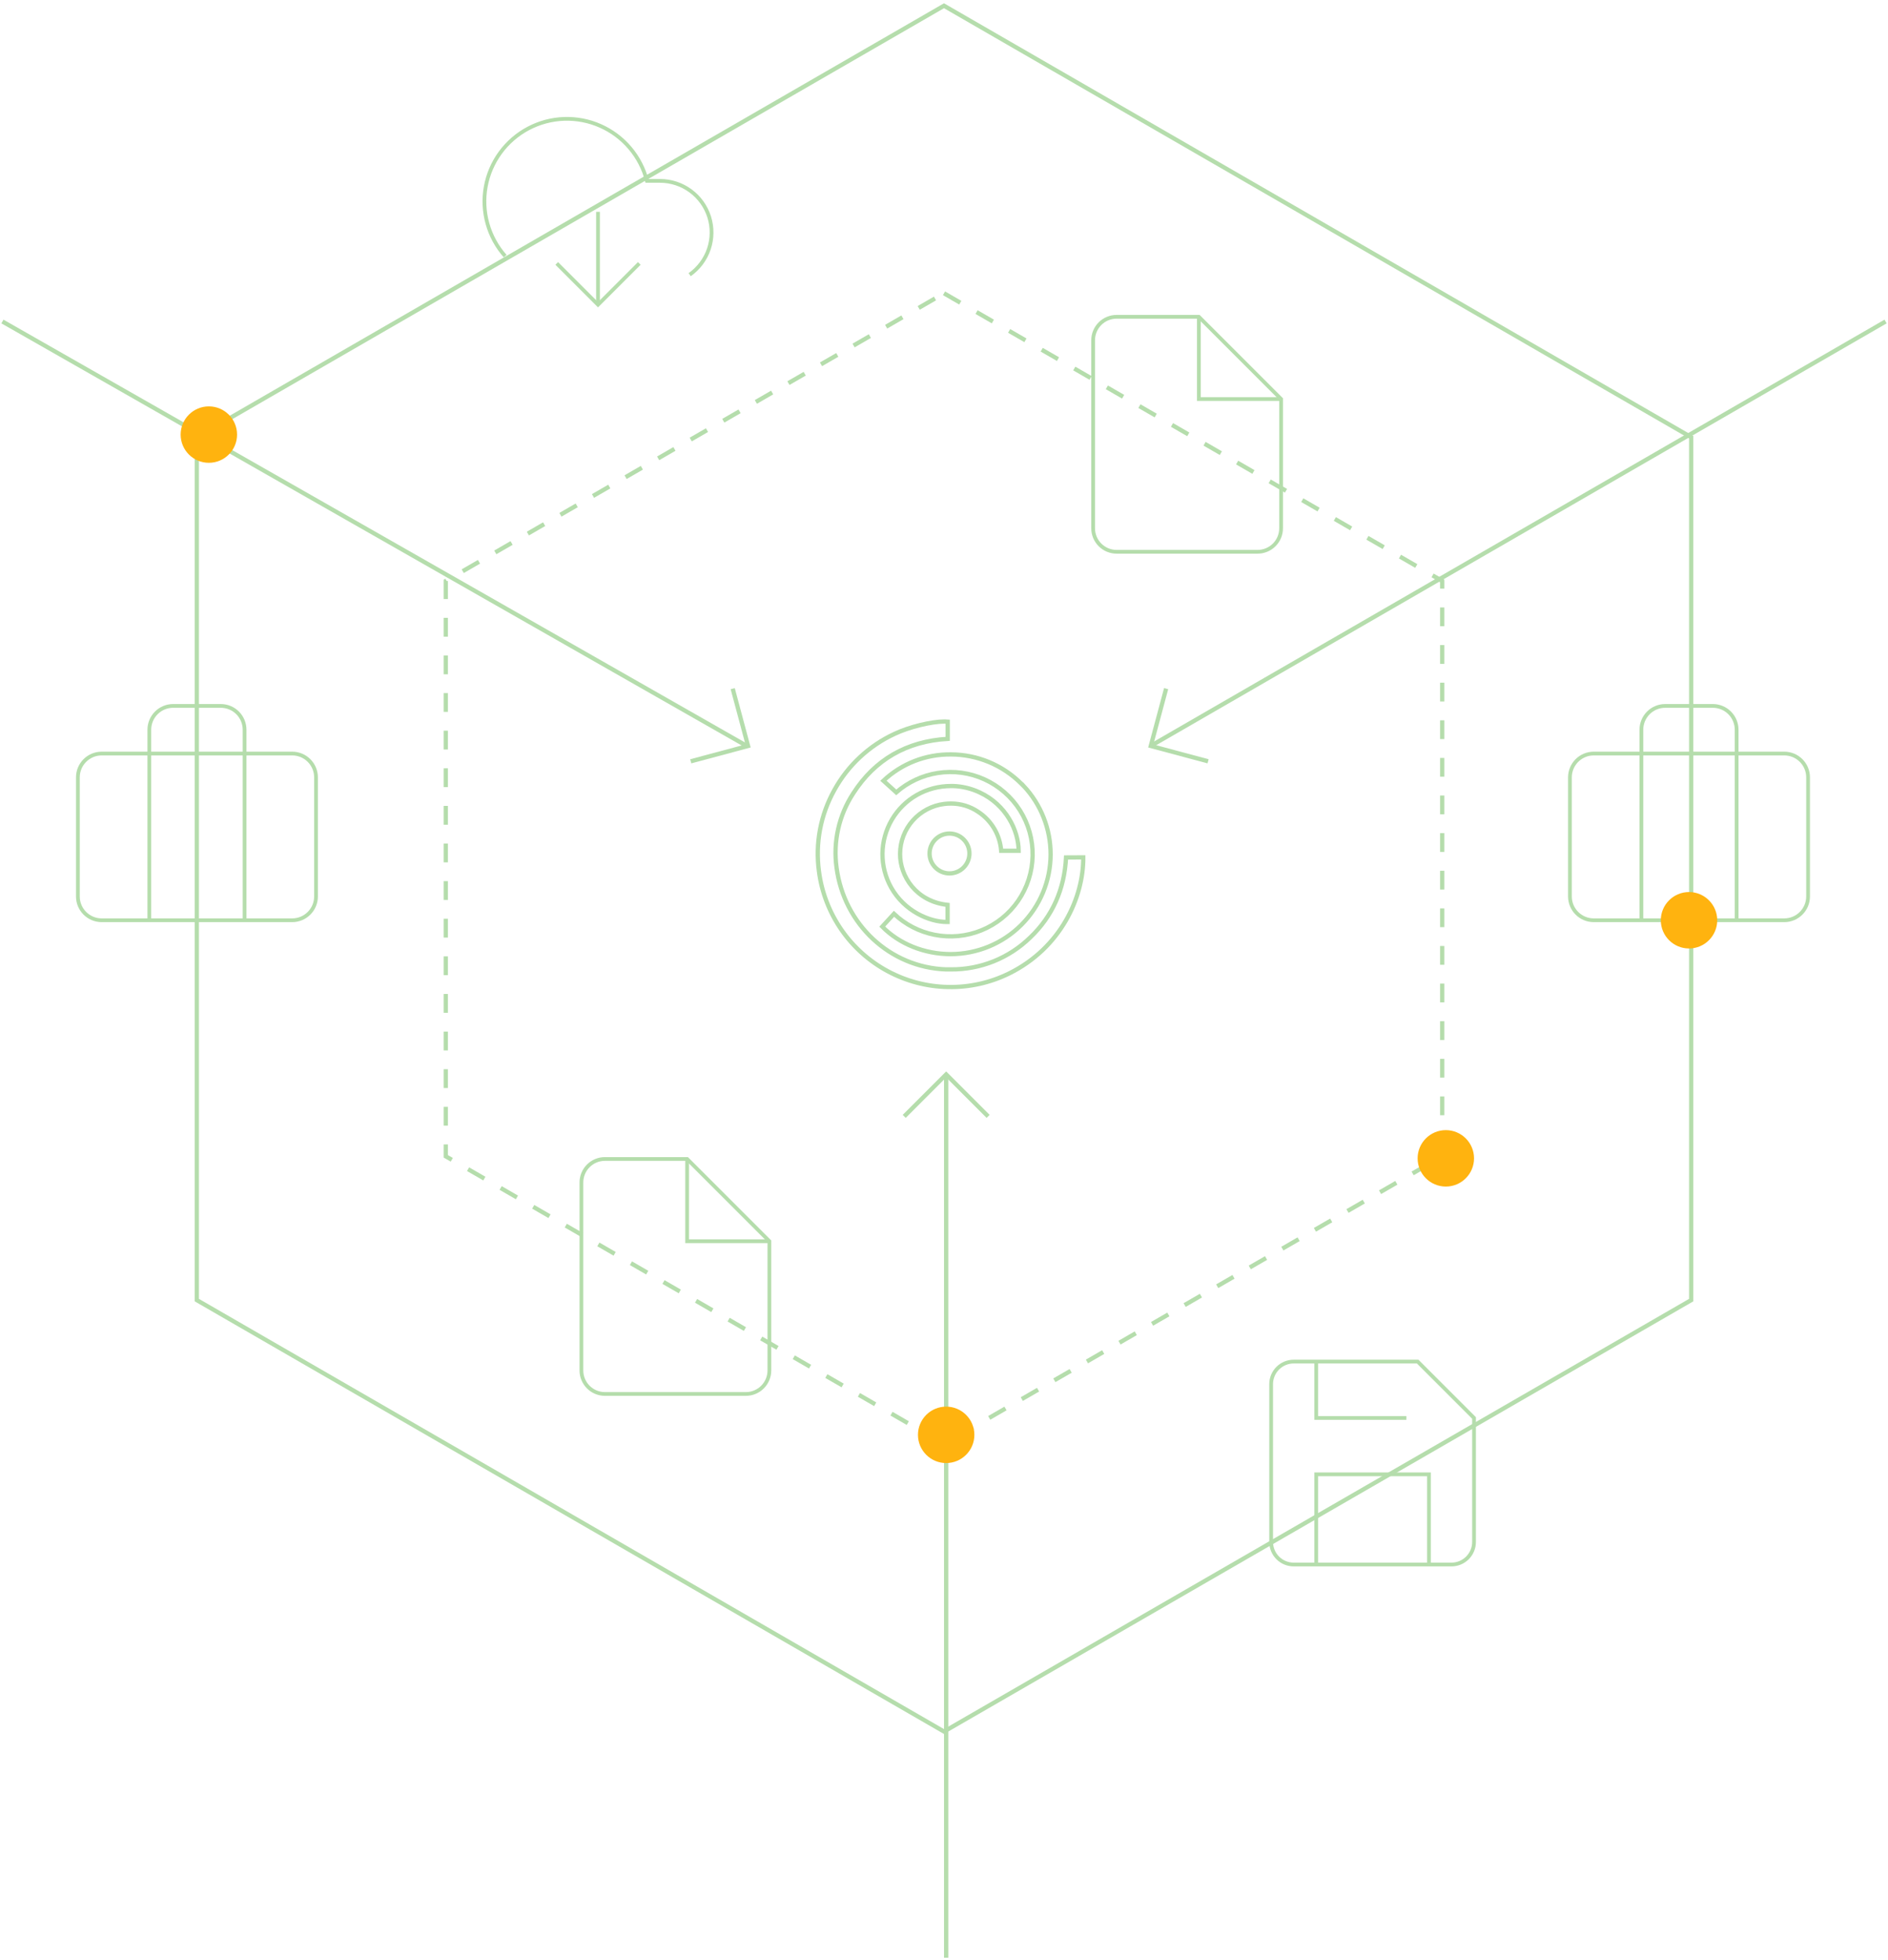 <svg width="502" height="521" viewBox="0 0 502 521" fill="none" xmlns="http://www.w3.org/2000/svg">
<path d="M385.936 415.933H343.977C342.388 415.933 340.863 415.302 339.739 414.177C338.615 413.053 337.983 411.529 337.983 409.939V367.98C337.983 366.391 338.615 364.866 339.739 363.742C340.863 362.618 342.388 361.986 343.977 361.986H376.945L391.93 376.972V409.939C391.93 411.529 391.298 413.053 390.174 414.177C389.05 415.302 387.526 415.933 385.936 415.933Z" stroke="#B5DDAC"/>
<path d="M379.942 415.933V391.957H349.971V415.933" stroke="#B5DDAC"/>
<path d="M349.971 361.986V376.972H373.948" stroke="#B5DDAC"/>
<path d="M251 1.526L449.673 116.23V345.638L251 460.342L52.327 345.638V116.23L251 1.526Z" stroke="#B5DDAC" stroke-width="1.136"/>
<path d="M251 77.973L383.467 154.453V307.414L251 383.894L118.532 307.414V154.453L251 77.973Z" stroke="#B5DDAC" stroke-width="1.136" stroke-dasharray="5 5"/>
<path d="M318.764 84.221H296.898C295.241 84.221 293.652 84.879 292.481 86.05C291.309 87.222 290.651 88.811 290.651 90.468V140.447C290.651 142.104 291.309 143.693 292.481 144.864C293.652 146.036 295.241 146.694 296.898 146.694H334.382C336.039 146.694 337.628 146.036 338.8 144.864C339.972 143.693 340.63 142.104 340.63 140.447V106.086L318.764 84.221Z" stroke="#B5DDAC"/>
<path d="M318.764 84.221V106.086H340.63" stroke="#B5DDAC"/>
<path d="M182.704 308.12H160.838C159.181 308.12 157.592 308.778 156.421 309.949C155.249 311.121 154.591 312.71 154.591 314.367V364.346C154.591 366.003 155.249 367.592 156.421 368.763C157.592 369.935 159.181 370.593 160.838 370.593H198.322C199.979 370.593 201.568 369.935 202.74 368.763C203.911 367.592 204.57 366.003 204.57 364.346V329.985L182.704 308.12Z" stroke="#B5DDAC"/>
<path d="M182.704 308.12V329.985H204.57" stroke="#B5DDAC"/>
<path d="M501.354 85.475L306.566 197.957" stroke="#B5DDAC" stroke-width="1.136"/>
<path d="M251.576 285.64L251.576 520.474" stroke="#B5DDAC" stroke-width="1.136"/>
<path d="M0.646 85.475L198.364 198.2" stroke="#B5DDAC" stroke-width="1.136"/>
<path d="M474.417 200.334H423.763C420.266 200.334 417.431 203.169 417.431 206.666V238.325C417.431 241.822 420.266 244.656 423.763 244.656H474.417C477.914 244.656 480.749 241.822 480.749 238.325V206.666C480.749 203.169 477.914 200.334 474.417 200.334Z" stroke="#B5DDAC"/>
<path d="M461.754 244.656V194.002C461.754 192.323 461.087 190.712 459.9 189.525C458.712 188.338 457.102 187.67 455.423 187.67H442.759C441.08 187.67 439.469 188.338 438.282 189.525C437.094 190.712 436.427 192.323 436.427 194.002V244.656" stroke="#B5DDAC"/>
<path d="M77.694 200.334H27.04C23.543 200.334 20.708 203.169 20.708 206.666V238.325C20.708 241.822 23.543 244.656 27.04 244.656H77.694C81.191 244.656 84.026 241.822 84.026 238.325V206.666C84.026 203.169 81.191 200.334 77.694 200.334Z" stroke="#B5DDAC"/>
<path d="M65.031 244.656V194.002C65.031 192.323 64.364 190.712 63.177 189.525C61.989 188.338 60.379 187.67 58.699 187.67H46.036C44.356 187.67 42.746 188.338 41.559 189.525C40.371 190.712 39.704 192.323 39.704 194.002V244.656" stroke="#B5DDAC"/>
<path d="M262.73 296.796L251.576 285.64L240.42 296.796" stroke="#B5DDAC" stroke-width="1.136"/>
<path d="M310.063 183.079L305.98 198.317L321.218 202.4" stroke="#B5DDAC" stroke-width="1.136"/>
<path d="M194.819 183.079L198.902 198.317L183.664 202.4" stroke="#B5DDAC" stroke-width="1.136"/>
<path d="M148.032 70.036L159.007 81.011L169.982 70.036" stroke="#B5DDAC"/>
<path d="M159.007 56.317V81.011" stroke="#B5DDAC"/>
<path d="M183.372 73.027C185.757 71.349 187.546 68.955 188.479 66.192C189.412 63.429 189.439 60.441 188.559 57.661C187.678 54.881 185.934 52.454 183.581 50.732C181.227 49.011 178.386 48.084 175.47 48.086H172.013C171.187 44.87 169.643 41.883 167.497 39.35C165.35 36.817 162.657 34.804 159.62 33.463C156.582 32.121 153.281 31.486 149.962 31.605C146.644 31.725 143.397 32.595 140.464 34.151C137.531 35.708 134.989 37.909 133.03 40.589C131.071 43.27 129.745 46.36 129.153 49.627C128.561 52.894 128.718 56.253 129.612 59.451C130.505 62.648 132.113 65.602 134.313 68.088" stroke="#B5DDAC"/>
<path d="M251.981 191.849V196.427C241.081 197.061 232.627 201.938 226.858 210.935C223.046 216.771 221.474 223.785 222.434 230.684C224.439 245.786 236.629 257.164 251.472 257.717L251.483 257.717H251.493H252.775C256.702 257.76 260.585 257.018 264.219 255.564L264.221 255.564C267.855 254.095 271.157 251.943 273.964 249.195C279.833 243.583 283.021 236.429 283.45 227.962L288.032 227.939C288.1 238.542 282.085 252.01 268.295 258.808C263.268 261.28 257.707 262.515 252.104 262.403L252.103 262.403C246.486 262.305 240.995 260.859 236.051 258.204C231.108 255.55 226.881 251.758 223.693 247.138C220.519 242.516 218.469 237.208 217.753 231.648L217.752 231.644C216.741 224.189 218.173 216.621 221.838 210.05L221.839 210.047C225.462 203.461 231.093 198.223 237.904 195.078L237.904 195.078L237.908 195.076C241.786 193.249 247.64 191.819 251.165 191.819C251.448 191.819 251.716 191.826 251.981 191.849ZM271.583 208.377L272.14 208.936L272.149 208.918C276.775 213.844 279.35 220.362 279.351 227.139C279.337 234.18 276.529 240.928 271.541 245.902C266.554 250.875 259.792 253.656 252.749 253.656C245.783 253.656 239.074 250.925 234.579 246.348L235.102 245.775L235.104 245.773L237.702 242.939C240.687 245.78 244.422 247.709 248.471 248.516C252.661 249.351 256.998 248.941 260.954 247.33C264.91 245.732 268.309 242.992 270.726 239.477C273.144 235.96 274.477 231.8 274.565 227.537C274.653 223.258 273.48 219.068 271.21 215.451L271.209 215.449C268.924 211.831 265.642 208.974 261.761 207.202C257.878 205.429 253.555 204.843 249.337 205.502C245.241 206.142 241.421 207.928 238.306 210.659L236.678 209.182L236.677 209.181L234.887 207.562C239.725 203.009 246.149 200.498 252.815 200.567L252.819 200.567C259.861 200.581 266.609 203.389 271.583 208.377ZM252.821 208.972H253.523C255.921 209.067 258.28 209.64 260.457 210.659L260.458 210.66C267.622 213.992 270.806 220.887 270.849 226.186H266.206C266.051 224.185 265.466 222.242 264.473 220.495C263.417 218.635 261.93 217.043 260.144 215.866C257.994 214.39 255.443 213.615 252.833 213.629C252.245 213.629 251.65 213.659 251.066 213.733C247.832 214.136 244.867 215.701 242.707 218.129C240.547 220.557 239.34 223.701 239.324 226.949C239.252 232.991 243.667 239.691 251.953 240.57V245.108H251.765C247.115 245.108 240.479 242.251 236.949 235.952C235.4 233.186 234.611 230.073 234.638 226.904C234.68 223.748 235.538 220.635 237.142 217.91C238.748 215.183 241.031 212.914 243.783 211.352C246.536 209.788 249.65 208.972 252.821 208.972Z" stroke="#B5DDAC" stroke-width="1.136"/>
<path d="M252.462 232.201C249.54 232.201 247.162 229.823 247.162 226.901C247.162 223.979 249.54 221.601 252.462 221.601C255.384 221.601 257.761 223.979 257.761 226.901C257.761 229.823 255.384 232.201 252.462 232.201Z" stroke="#B5DDAC" stroke-width="1.136"/>
<path d="M259.076 381.46C259.076 385.602 255.718 388.96 251.576 388.96C247.434 388.96 244.076 385.602 244.076 381.46C244.076 377.318 247.434 373.96 251.576 373.96C255.718 373.96 259.076 377.318 259.076 381.46Z" fill="#FFB30F"/>
<path d="M63.031 115.538C63.031 119.68 59.673 123.038 55.531 123.038C51.389 123.038 48.031 119.68 48.031 115.538C48.031 111.395 51.389 108.038 55.531 108.038C59.673 108.038 63.031 111.395 63.031 115.538Z" fill="#FFB30F"/>
<path d="M391.93 307.951C391.93 312.093 388.572 315.451 384.43 315.451C380.288 315.451 376.93 312.093 376.93 307.951C376.93 303.809 380.288 300.451 384.43 300.451C388.572 300.451 391.93 303.809 391.93 307.951Z" fill="#FFB30F"/>
<path d="M456.591 244.657C456.591 248.799 453.233 252.157 449.091 252.157C444.949 252.157 441.591 248.799 441.591 244.657C441.591 240.515 444.949 237.157 449.091 237.157C453.233 237.157 456.591 240.515 456.591 244.657Z" fill="#FFB30F"/>
</svg>
